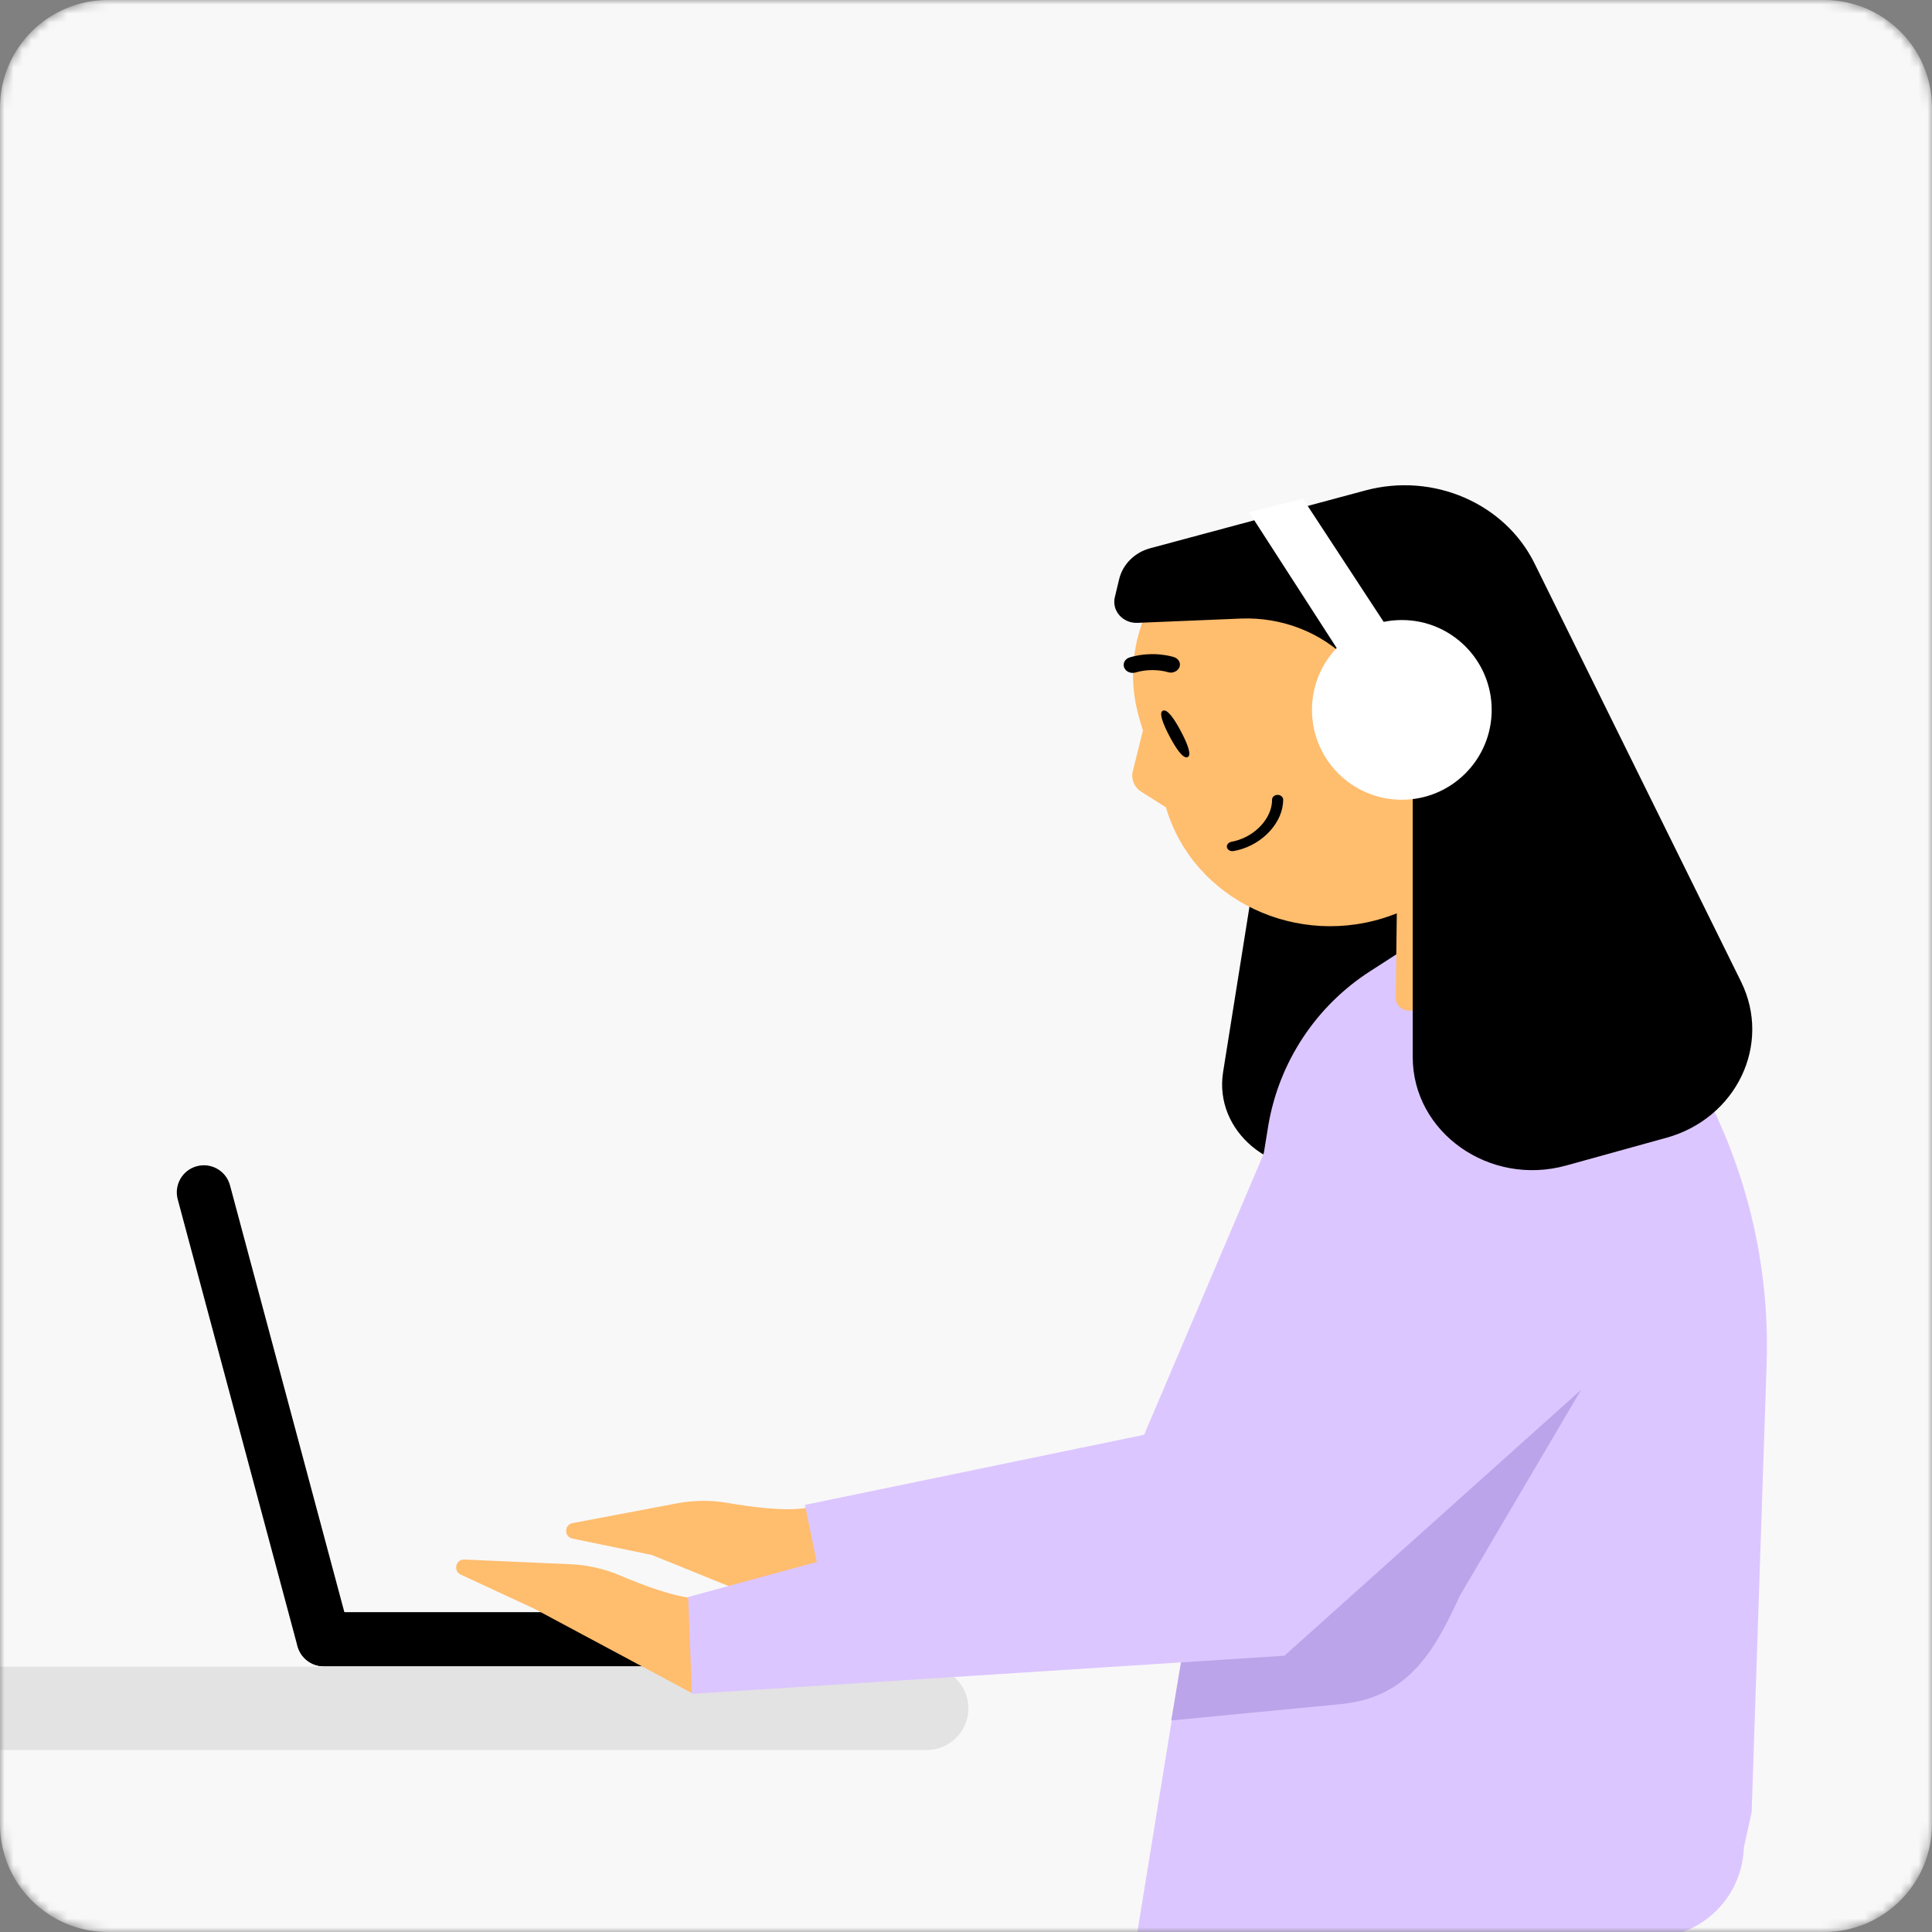 <svg width="215" height="215" viewBox="0 0 215 215" fill="none" xmlns="http://www.w3.org/2000/svg">
<rect x="0" y="0" width="215" height="215" fill="#808080" stroke="none"/>
<mask id="mask0_51_2464" style="mask-type:luminance" maskUnits="userSpaceOnUse" x="0" y="0" width="215" height="215">
<path d="M203 0H12C5.373 0 0 5.373 0 12V203C0 209.627 5.373 215 12 215H203C209.627 215 215 209.627 215 203V12C215 5.373 209.627 0 203 0Z" fill="white"/>
</mask>
<g mask="url(#mask0_51_2464)">
<path d="M203 0H12C5.373 0 0 5.373 0 12V203C0 209.627 5.373 215 12 215H203C209.627 215 215 209.627 215 203V12C215 5.373 209.627 0 203 0Z" fill="#F8F8F8"/>
<path d="M142.005 82.342L136.112 119.295C135.062 125.867 141.574 131.316 148.556 129.719L168 125.275L166.419 78" fill="black"/>
<path d="M103.129 185.474H-44.364C-46.924 185.474 -49 187.55 -49 190.11V190.111C-49 192.672 -46.924 194.747 -44.364 194.747H103.129C105.689 194.747 107.765 192.672 107.765 190.111V190.11C107.765 187.55 105.689 185.474 103.129 185.474Z" fill="#E3E3E3"/>
<path d="M93.354 179.406H36.039C34.376 179.406 33.028 180.754 33.028 182.417C33.028 184.08 34.376 185.428 36.039 185.428H93.354C95.017 185.428 96.365 184.08 96.365 182.417C96.365 180.754 95.017 179.406 93.354 179.406Z" fill="black"/>
<path d="M38.918 181.631L25.595 131.908C25.165 130.302 23.514 129.349 21.907 129.779C20.301 130.21 19.348 131.861 19.778 133.467L33.102 183.19C33.532 184.796 35.183 185.749 36.789 185.319C38.396 184.889 39.349 183.238 38.918 181.631Z" fill="black"/>
<path d="M63.727 169.495L75.323 167.3C77.207 166.943 79.139 166.928 81.028 167.258C83.623 167.709 87.488 168.225 89.807 167.79L91.772 178.163L87.272 179.014L72.529 173.038L63.711 171.221C62.761 171.028 62.774 169.676 63.727 169.495Z" fill="#FFBD6E"/>
<path d="M143.156 178.561L184.726 136.475L144.78 118.638L122.854 170.171L143.156 178.561Z" fill="#DCC6FF"/>
<path d="M89.577 167.469L146.291 155.748C149 168.856 138.52 180.955 125.162 180.143L91.774 178.117L89.574 167.467L89.577 167.469Z" fill="#DCC6FF"/>
<path d="M194.93 201.653L196.597 151.796C197.064 137.888 192.763 124.239 184.407 113.112L171.45 95.856L152.452 108.096C149.483 110.009 146.945 112.519 144.999 115.466C143.052 118.413 141.74 121.733 141.146 125.214L126.5 215.448C126.5 215.448 175.311 216.247 185.57 215.448C187.894 215.03 190.004 213.828 191.549 212.042C193.094 210.256 193.979 207.995 194.058 205.635L194.93 201.653Z" fill="#DCC6FF"/>
<path d="M131.794 182.769L130.341 191.457L148.89 189.672C156.62 189.029 159.54 183.944 162.459 177.574L182.41 143.697L162.065 122.632L139.636 175.002L131.794 182.769Z" fill="#BCA4EA"/>
<path d="M51.687 173.552L63.477 174.073C65.392 174.155 67.278 174.586 69.041 175.339C71.463 176.373 75.108 177.761 77.464 177.869L77 188.416L59.444 179.018L51.276 175.228C50.396 174.823 50.718 173.51 51.687 173.552Z" fill="#FFBD6E"/>
<path d="M189.321 142.676L142.936 184.255L77 188.5L76.583 177.717L76.587 177.719L128.229 163.647L128.194 163.606L156.846 113.651L189.321 142.676Z" fill="#DCC6FF"/>
<path d="M154.864 101.855L170.985 95.934L163.277 70.206C160.414 60.649 149.928 55.106 139.863 57.823C129.793 60.541 123.952 70.493 126.816 80.044L129.799 89.996C132.85 100.181 144.463 105.675 154.869 101.855" fill="#FFBD6E"/>
<path d="M127.264 81L126.06 85.838C125.844 86.705 126.222 87.611 127.012 88.109L130 90L127.271 81H127.264ZM172.023 96.324L163.791 93.677L155.444 101.433L155.323 111.059C155.306 112.373 157.097 112.976 158.007 111.96L172.029 96.319L172.023 96.324Z" fill="#FFBD6E"/>
<path d="M130.573 74.81C130.718 74.777 130.853 74.712 130.969 74.619C131.085 74.526 131.178 74.409 131.242 74.275C131.44 73.819 131.181 73.311 130.67 73.135C130.579 73.105 128.388 72.373 125.733 73.152C125.204 73.305 124.921 73.809 125.096 74.275C125.27 74.742 125.836 74.991 126.372 74.837C128.31 74.265 129.935 74.789 129.947 74.795C130.158 74.864 130.375 74.869 130.579 74.815M130.142 81.923C130.895 83.355 131.666 84.45 132.154 84.257C132.635 84.065 132.185 82.842 131.432 81.415C130.679 79.984 129.907 78.888 129.42 79.081C128.938 79.273 129.389 80.496 130.142 81.923ZM137.019 93.682C136.673 93.766 136.478 94.036 136.541 94.302C136.61 94.587 136.933 94.768 137.267 94.709C137.423 94.685 137.573 94.651 137.722 94.616C140.587 93.923 142.817 91.446 142.794 88.977C142.794 88.839 142.724 88.707 142.609 88.608C142.486 88.507 142.331 88.453 142.171 88.456C142.117 88.458 142.063 88.465 142.01 88.476C141.745 88.54 141.561 88.751 141.561 88.982C141.578 91.002 139.74 93.028 137.383 93.603C137.262 93.633 137.14 93.657 137.019 93.677V93.682Z" fill="black"/>
<path d="M185.426 126.619L174.283 129.704C165.754 132.067 157.213 126.024 157.213 117.63V80.884L150.216 73.614C147.119 70.395 142.662 68.644 138.051 68.837L126.59 69.313C124.957 69.383 123.704 67.969 124.061 66.463L124.543 64.455C124.94 62.8 126.267 61.477 127.997 61.011L151.951 54.577C159.482 52.552 167.461 55.997 170.767 62.697L193.746 109.231C197.193 116.216 193.247 124.46 185.421 126.624L185.426 126.619Z" fill="black"/>
<path d="M150.263 79.536C149.631 77.594 150.919 75.576 153.138 75.023C155.356 74.47 157.662 75.597 158.295 77.538C158.927 79.479 157.639 81.498 155.42 82.05C153.202 82.604 150.896 81.477 150.263 79.536Z" fill="#FFBD6E"/>
<path d="M156 89C161.523 89 166 84.523 166 79C166 73.477 161.523 69 156 69C150.477 69 146 73.477 146 79C146 84.523 150.477 89 156 89Z" fill="white"/>
<path d="M154.5 70L145 55.5L139 57L149 72.5L154.5 70Z" fill="white"/>
</g>
</svg>
